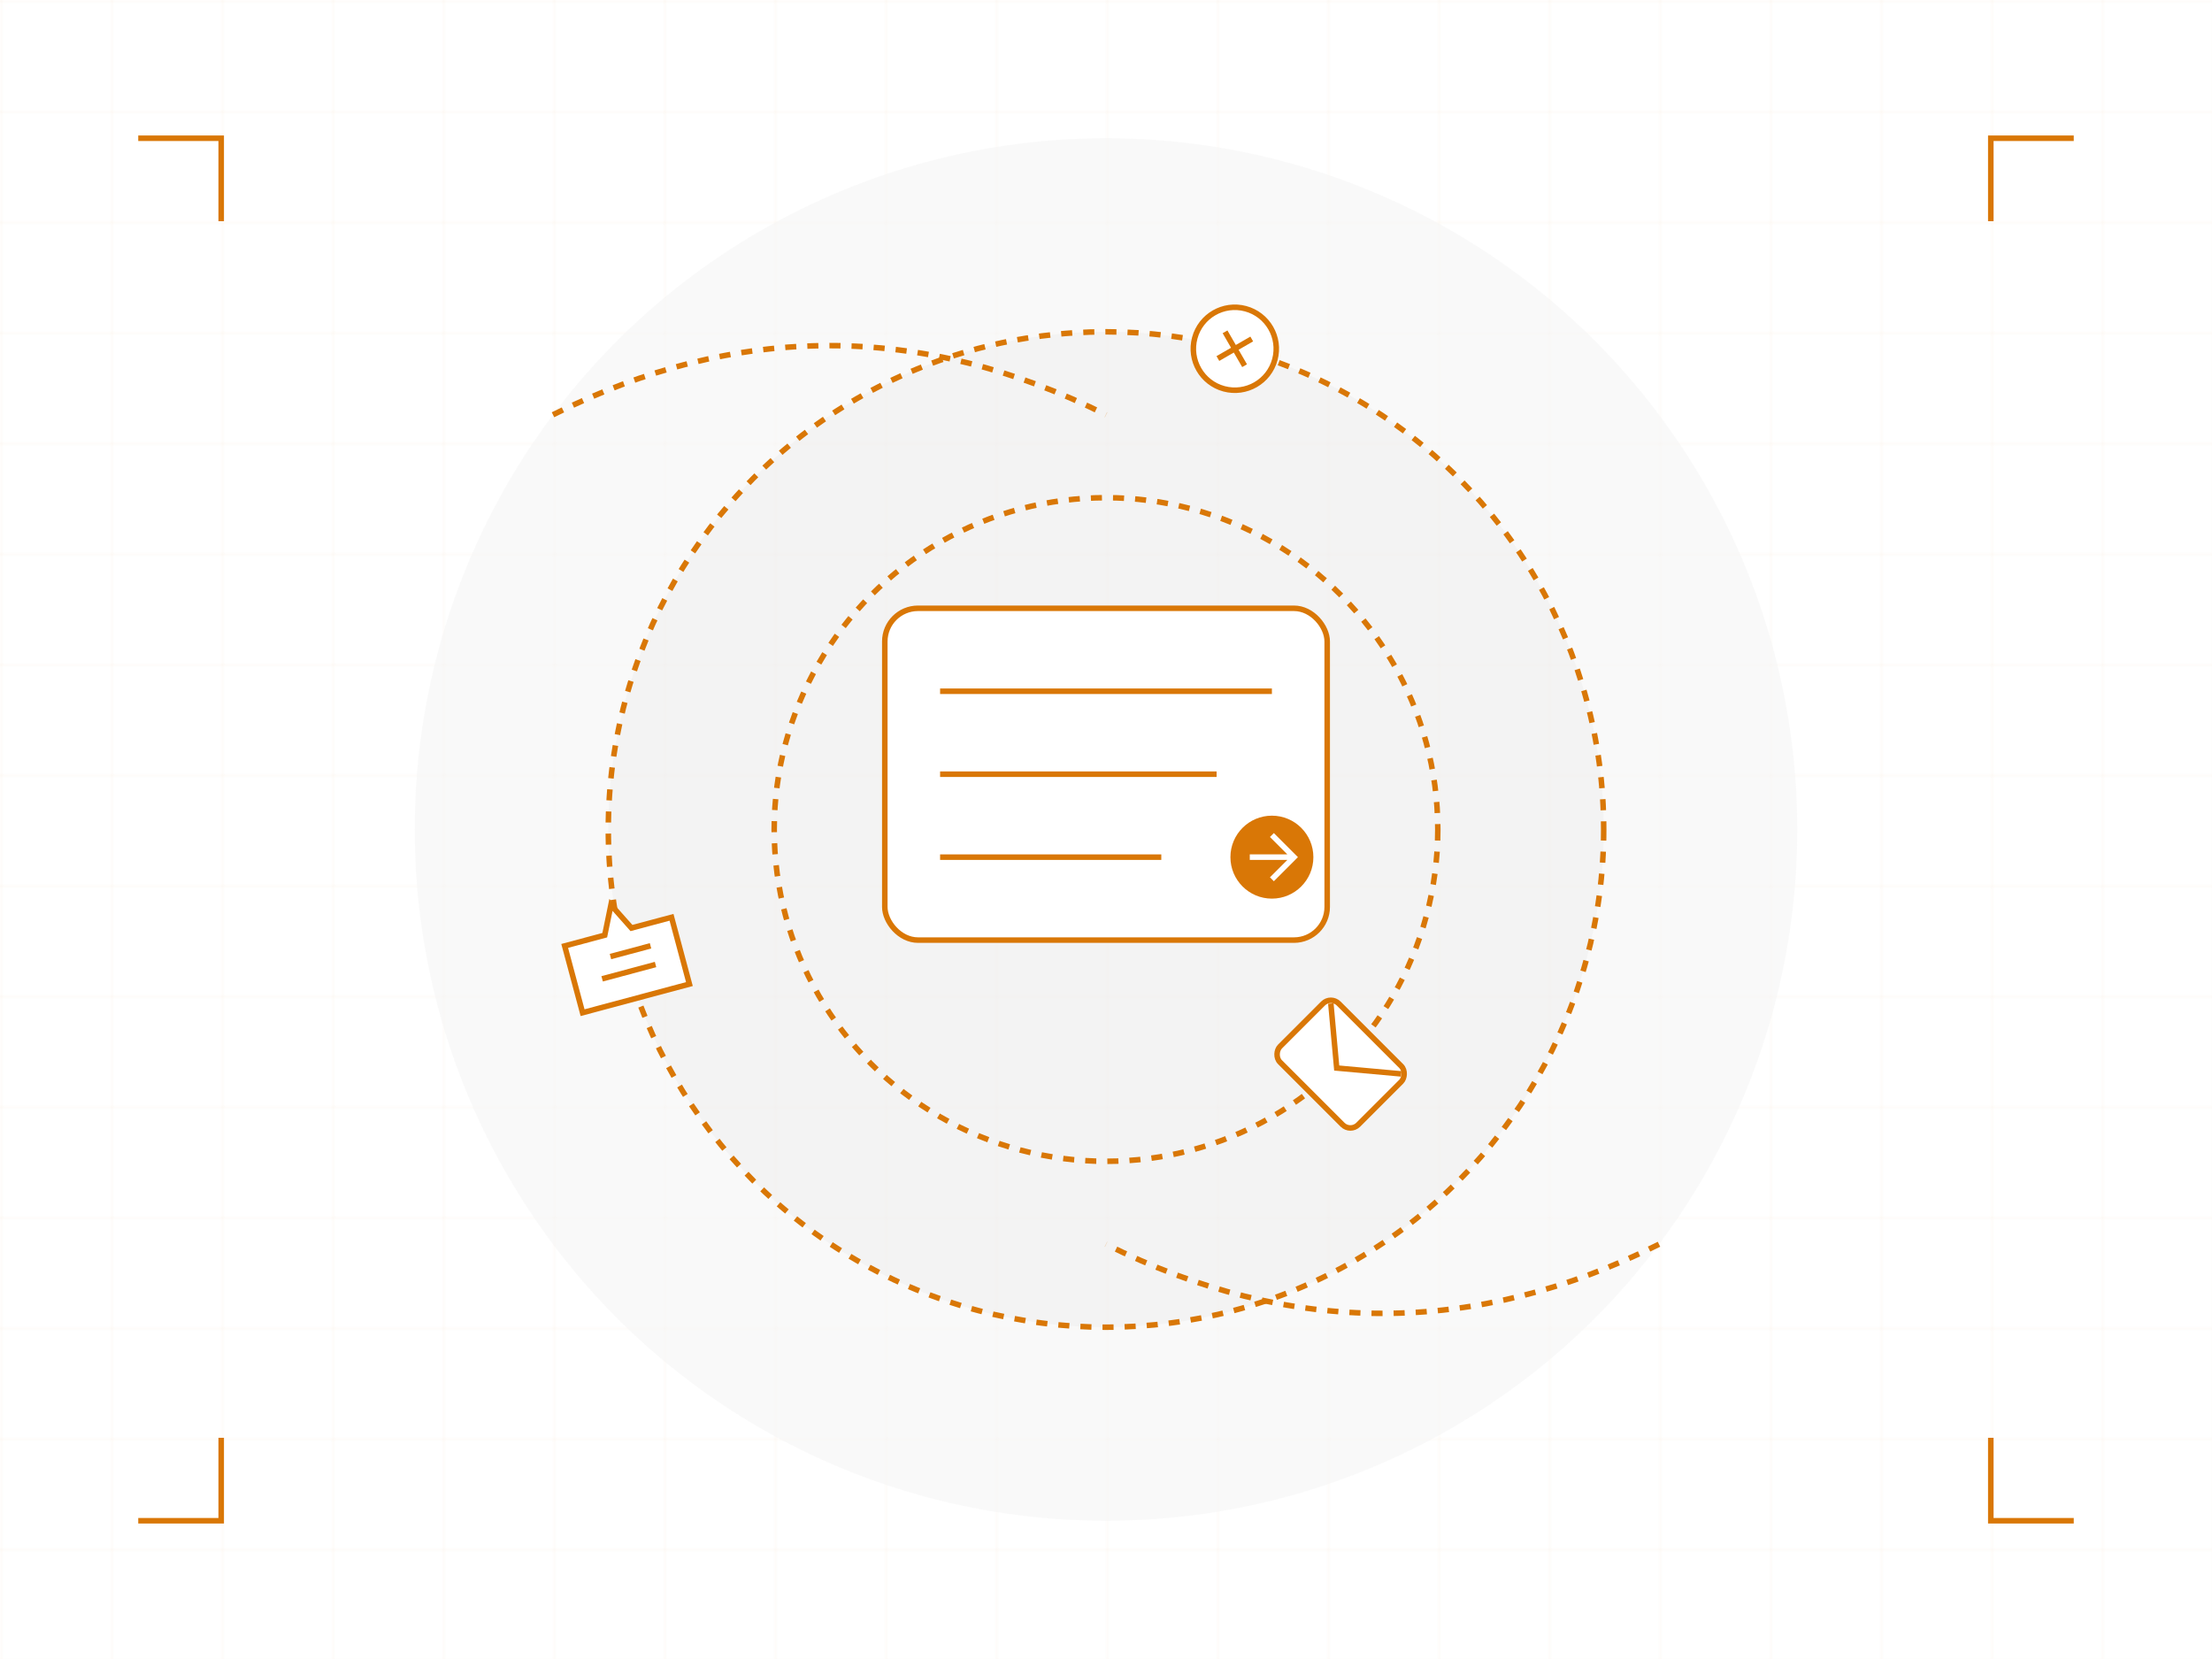 <?xml version="1.0" encoding="UTF-8"?>
<svg width="800" height="600" viewBox="0 0 800 600" fill="none" xmlns="http://www.w3.org/2000/svg">
    <!-- Background Pattern -->
    <defs>
        <pattern id="contact-grid" x="0" y="0" width="40" height="40" patternUnits="userSpaceOnUse">
            <path d="M 40 0 L 0 0 0 40" fill="none" stroke="#d97706" stroke-width="0.5" stroke-opacity="0.1"/>
        </pattern>
    </defs>
    <rect width="800" height="600" fill="url(#contact-grid)"/>
    
    <!-- Background Circles -->
    <circle cx="400" cy="300" r="250" fill="#f5f5f5" opacity="0.5"/>
    <circle cx="400" cy="300" r="180" fill="#e5e5e5" opacity="0.3"/>
    
    <!-- Central Message Icon -->
    <g transform="translate(320, 220)">
        <!-- Message Card -->
        <rect x="0" y="0" width="160" height="120" rx="12" fill="white" stroke="#d97706" stroke-width="2"/>
        <line x1="20" y1="30" x2="140" y2="30" stroke="#d97706" stroke-width="2"/>
        <line x1="20" y1="60" x2="120" y2="60" stroke="#d97706" stroke-width="2"/>
        <line x1="20" y1="90" x2="100" y2="90" stroke="#d97706" stroke-width="2"/>
        
        <!-- Send Button -->
        <circle cx="140" cy="90" r="15" fill="#d97706"/>
        <path d="M 132 90 L 148 90 M 140 82 L 148 90 L 140 98" stroke="white" stroke-width="2"/>
    </g>
    
    <!-- Connecting Elements -->
    <g transform="translate(400, 300)" stroke="#d97706" stroke-width="2">
        <!-- Orbital Paths -->
        <circle cx="0" cy="0" r="120" fill="none" stroke-dasharray="4 4"/>
        <circle cx="0" cy="0" r="180" fill="none" stroke-dasharray="4 4"/>
        
        <!-- Connected Elements -->
        <g transform="rotate(45)">
            <!-- Email Icon -->
            <g transform="translate(120, 0)">
                <rect x="-20" y="-15" width="40" height="30" rx="4" fill="white" stroke="#d97706" stroke-width="2"/>
                <path d="M -18 -13 L 0 2 L 18 -13" fill="none" stroke="#d97706" stroke-width="2"/>
            </g>
            
            <!-- Chat Icon -->
            <g transform="rotate(120) translate(180, 0)">
                <path d="M -20 -15 L -20 10 L -5 10 L 0 20 L 5 10 L 20 10 L 20 -15 Z" fill="white" stroke="#d97706" stroke-width="2"/>
                <line x1="-10" y1="-5" x2="10" y2="-5" stroke="#d97706" stroke-width="2"/>
                <line x1="-10" y1="2" x2="5" y2="2" stroke="#d97706" stroke-width="2"/>
            </g>
            
            <!-- Support Icon -->
            <g transform="rotate(240) translate(180, 0)">
                <circle cx="0" cy="0" r="15" fill="white" stroke="#d97706" stroke-width="2"/>
                <path d="M -5 -5 L 5 5 M -5 5 L 5 -5" stroke="#d97706" stroke-width="2"/>
            </g>
        </g>
    </g>
    
    <!-- Decorative Elements -->
    <g stroke="#d97706" stroke-width="2">
        <!-- Connection Lines -->
        <path d="M 200 150 Q 300 100 400 150" fill="none" stroke-dasharray="4 4"/>
        <path d="M 600 450 Q 500 500 400 450" fill="none" stroke-dasharray="4 4"/>
        
        <!-- Corner Accents -->
        <path d="M 50 50 L 80 50 L 80 80" fill="none"/>
        <path d="M 750 50 L 720 50 L 720 80" fill="none"/>
        <path d="M 50 550 L 80 550 L 80 520" fill="none"/>
        <path d="M 750 550 L 720 550 L 720 520" fill="none"/>
    </g>
</svg> 